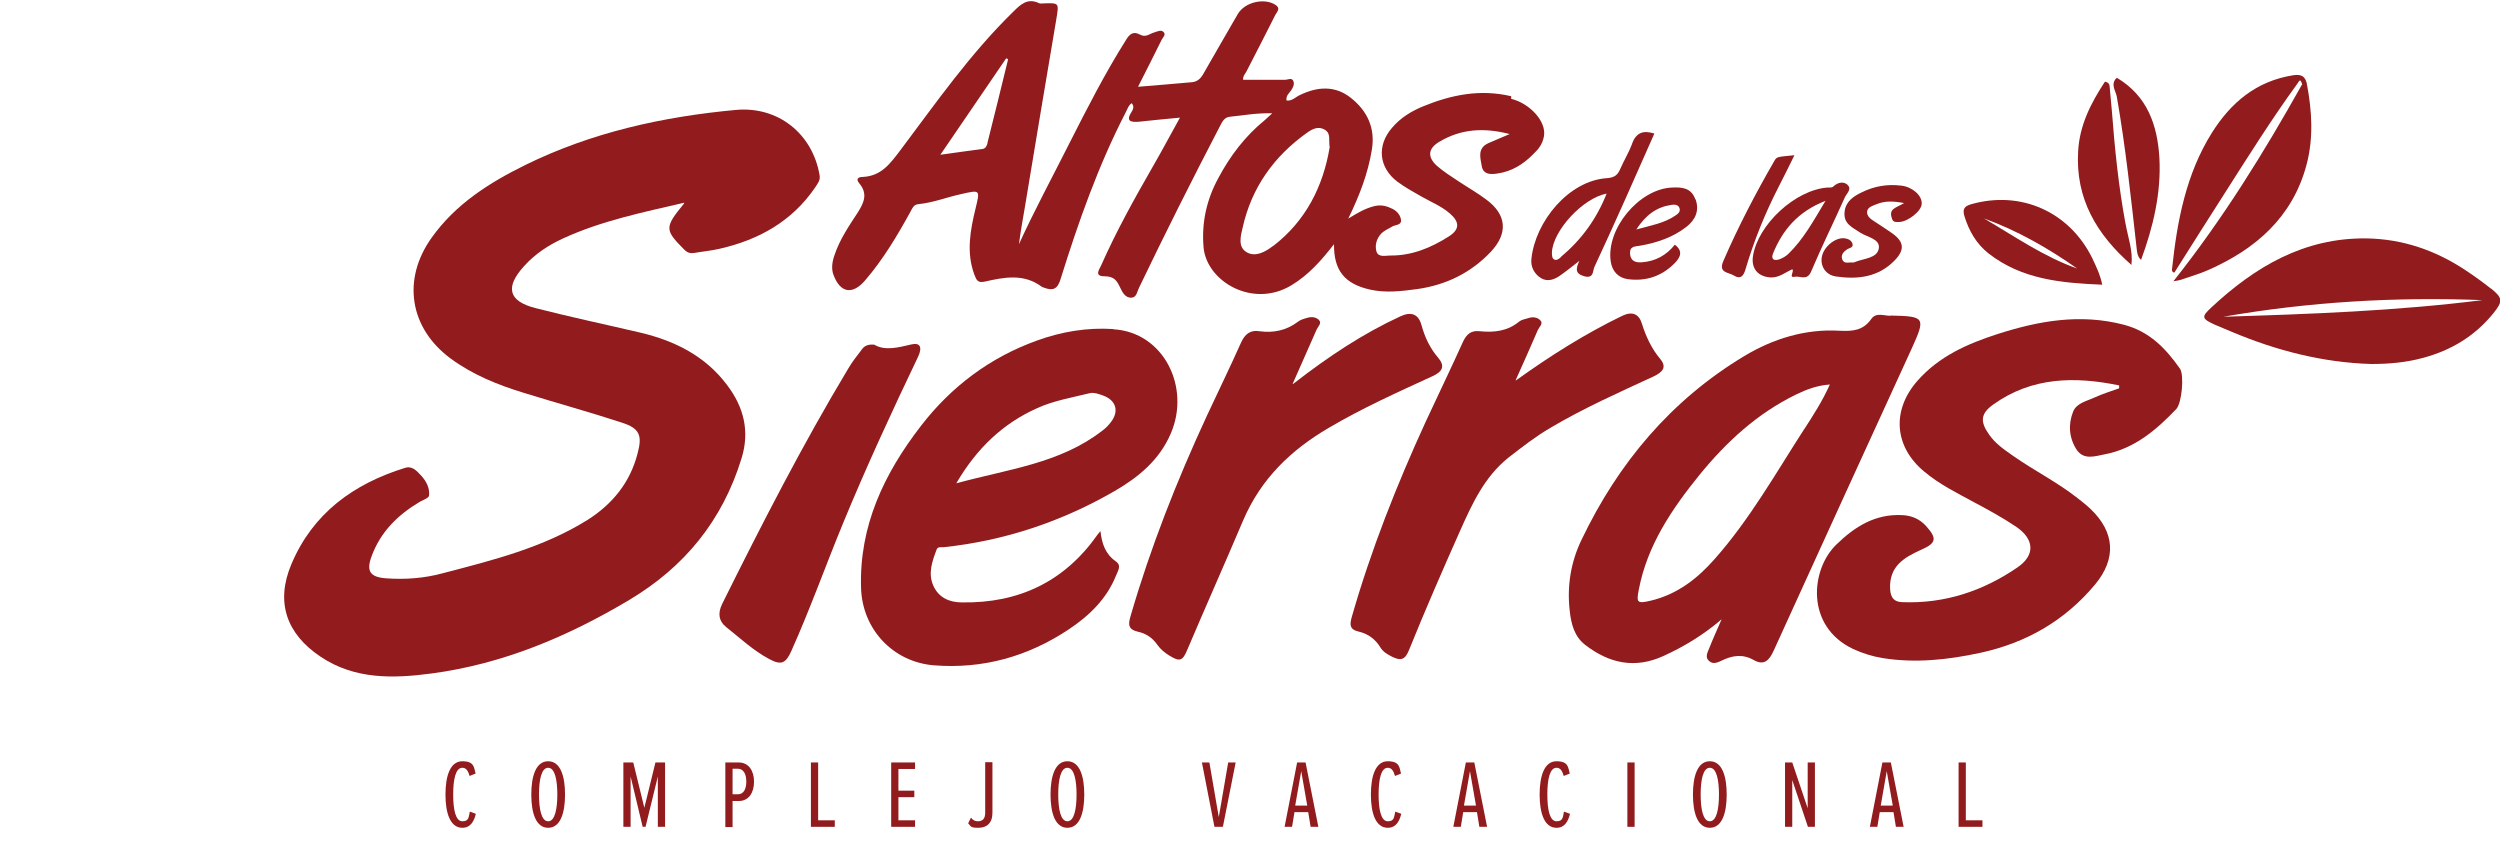 <svg xmlns="http://www.w3.org/2000/svg" viewBox="0 0 1037.1 350.9"><defs><style>      .cls-1 {        fill: #911b1d;      }    </style></defs><g><g id="Layer_1"><g id="Layer_1-2" data-name="Layer_1"><g><path class="cls-1" d="M283.8,84.1c-17.2,4-34.3,7.5-50.2,14.8-6.1,2.8-11.6,6.4-16.2,11.5-7.9,8.7-6.6,14.5,4.7,17.4,14.4,3.7,29.1,6.8,43.6,10.2,14.3,3.4,26.9,9.7,35.9,21.7,7,9.2,9.5,19.3,6,30.5-7.9,25.7-23.6,45-46.6,58.7-25.5,15.2-52.5,26.6-82.1,30.5-15.8,2.1-31.7,2.5-45.8-6.9-14.3-9.5-18.9-22.7-12.2-38.5,8.9-21.1,25.8-33.3,47.1-39.9,3.1-1,5,1.4,6.8,3.3,2,2.2,3.5,5,3.2,8.1,0,1.1-2.5,1.9-3.9,2.7-9.1,5.4-16.3,12.5-20,22.7-2.2,6-.6,8.5,5.9,9,8,.6,16,0,23.7-2.1,20.7-5.4,41.6-10.6,60-22.1,10.3-6.5,17.7-15.5,20.8-27.6,2-7.5.9-10.4-6.6-12.8-13.4-4.4-27-8.1-40.5-12.3-10.8-3.3-21.3-7.5-30.5-14.3-17-12.6-20.2-32.7-7.9-50,10-14.1,24-22.9,39-30.3,27.5-13.5,57-20,87.3-22.8,17.5-1.6,31.8,9.9,34.7,27.1.4,2.2-.9,3.5-1.8,5-9.6,14.1-23.4,21.8-39.7,25.5-3.4.8-6.9,1.1-10.3,1.7-1.8.3-3,0-4.4-1.4-8.1-8.2-8.2-9.1,0-19.1v-.3Z"></path><path class="cls-1" d="M879.2,159.9c-18.4-3.8-36.2-3.6-52.3,7.9-5.2,3.7-5.6,7-1.8,12.4,2.6,3.8,6.3,6.3,10,8.9,8.7,6.1,18.3,10.9,26.7,17.5,1.8,1.4,3.7,2.9,5.4,4.5,10.1,9.6,10.9,20.6,1.9,31.4-12.5,15-28.6,24.2-47.5,28.3-13.4,2.9-26.9,4.4-40.6,2.2-4.3-.7-8.4-2-12.3-3.8-19.8-9.4-17.6-33-6.9-43.3,7.6-7.4,16.1-12.8,27.4-12.2,3.9.2,7.1,1.6,9.7,4.4,4.8,5.3,4.4,7.2-2,10-7.1,3.2-13.3,6.9-12.8,16.3.2,3.6,1.7,5.3,5,5.4,17.6.7,33.5-4.6,47.8-14.4,7.5-5.1,7.1-11.8-.7-17-5.5-3.7-11.4-6.9-17.2-10-7.2-3.9-14.5-7.5-20.8-12.8-12.5-10.4-13.5-25.5-2.7-37.7,8.9-10.1,20.7-15.3,33.1-19.3,17.1-5.5,34.3-8.6,52.4-3.9,10.7,2.8,17.4,9.8,23.3,18.2,1.9,2.6.8,14.4-1.5,16.8-8.4,8.8-17.5,16.5-29.8,18.8-3.8.7-8.5,2.5-11.5-1.9-3.2-4.9-3.6-10.5-1.5-15.8,1.4-3.6,5.7-4.4,8.9-5.9,3.3-1.5,6.8-2.6,10.2-3.8v-1.3h0Z"></path><path class="cls-1" d="M628.9,157.8c14.2-10.2,28.6-19.3,44.1-26.8,4.2-2,6.9-.7,8.1,3.2,1.7,5.4,4,10.4,7.7,14.8,2.8,3.4.8,5.4-2.7,7.1-14.5,6.7-29.1,13.2-42.8,21.3-6.2,3.6-11.8,8-17.5,12.4-10,8-15.1,19.2-20.1,30.4-7.3,16.4-14.5,32.9-21.2,49.5-1.7,4.2-3.5,4.4-6.9,2.8-2-1-3.9-2.1-5-4-2.1-3.4-5.1-5.6-9-6.5-3.5-.8-3.8-2.5-2.9-5.8,8-28,18.7-55,30.8-81.4,5.1-11,10.4-21.9,15.4-33,1.5-3.2,3.4-4.8,6.9-4.4,6,.6,11.6,0,16.4-4,1-.8,2.4-1,3.7-1.4,1.9-.7,3.9-.4,5.1.9,1.3,1.3-.4,2.7-1,3.9-3,7-6.1,13.9-9.2,20.8v.2Z"></path><path class="cls-1" d="M536.4,159.3c14.8-11.5,29-20.9,44.6-28.1,4.4-2,7.4-1,8.7,3.7,1.4,5.1,3.5,9.5,6.9,13.5,2.9,3.4,1.9,5.7-2.2,7.6-14.6,6.7-29.3,13.3-43.2,21.5-15.7,9.2-28.1,21.1-35.5,38.4-7.6,17.9-15.5,35.6-23.1,53.5-2,4.8-3.1,5.3-7.6,2.5-1.8-1.1-3.6-2.6-4.8-4.3-2-2.9-4.7-4.8-8-5.5-4.1-.9-4.3-2.9-3.2-6.5,8.3-28.6,19.2-56.2,31.7-83.2,4.7-10.1,9.6-20.1,14.1-30.2,1.6-3.6,3.9-5.4,7.6-4.8,5.9.8,11.2-.3,16-3.9,1.1-.9,2.7-1.3,4.1-1.7,1.7-.5,3.6-.2,4.7,1,1.2,1.3-.4,2.6-1,3.9-3.1,7.1-6.2,14.1-9.9,22.4v.2Z"></path><path class="cls-1" d="M362.7,143c4.4,2.6,9.8,1.2,15.3-.1,3.7-.9,4.7,1.1,2.9,5-10.9,22.8-21.5,45.7-31.1,69-7.3,17.7-13.7,35.7-21.5,53.1-2.3,5.2-4.2,6.1-9.2,3.4-6.6-3.5-12.1-8.7-17.9-13.3-3-2.4-3.5-5.6-1.7-9.4,16.5-33.2,33.4-66.2,52.5-98,1.6-2.7,3.6-5.2,5.5-7.7,1-1.4,2.4-2.3,5.3-2h-.1Z"></path><path class="cls-1" d="M957,34.9c2.1,11.2,2.8,22.5-.2,33.6-5.8,21.6-21,34.8-40.7,43.5-3.6,1.6-7.5,2.7-11.2,4-.7.3-1.5.3-3.3.7,20.7-26.1,37.6-53.5,53.4-81.7.7-.6,1.3-.5,2,0h0Z"></path><path class="cls-1" d="M957,34.9h-2c-.8-2.7-1.2-1.2-2.1,0-10.6,14.6-20.2,29.9-29.9,45.1-7.1,11-14,22.1-21,33.1-1.2-.3-1-1.2-.9-2,2.1-19.6,5.8-38.9,16.4-55.9,7.9-12.6,18.5-21.6,33.9-24,3.5-.5,4.9.6,5.6,3.6h0Z"></path><path class="cls-1" d="M789.7,84.2c-4.4-.8-7.8-.9-11.2.5-1.5.6-3.6,1.2-3.9,2.8-.4,1.9,1.2,3.3,2.9,4.3,2.5,1.6,5,3.3,7.5,5,4.9,3.5,5.2,6.8,1.1,11.1-6.8,7.1-15.4,8.1-24.4,6.8-4.4-.6-6.7-4.4-5.9-8.3.9-4.3,5.9-8.2,9.7-7.5,1.4.2,2.7,1,3,2.3.4,1.6-1.3,1.6-2.2,2.2-1.5,1-2.7,2.3-2.1,4.1.7,2.2,2.8,1.2,4.3,1.4.3,0,.7,0,1-.2,3.6-1.5,9.2-1.5,9.9-5.6.7-4-4.8-4.7-7.7-6.6-3.1-2.1-7-3.6-6.5-8.5.4-4.4,3.6-6.5,7.1-8.2,5.2-2.6,10.7-3.5,16.4-2.8,4.6.5,8.7,4.1,8.5,7.5,0,3-5.7,7.5-9.4,7.6-1.2,0-2.4.2-2.9-1.3s-.8-3,.6-4.1c1-.8,2.3-1.3,4.2-2.3v-.2Z"></path><path class="cls-1" d="M744.4,64.4c-2.2,4.5-4.3,8.7-6.5,13-5.6,10.9-10.2,22.2-13.7,34-.8,2.8-1.9,4.8-5.1,2.8-2.2-1.3-6.3-1-4.2-5.9,6.2-14.3,13.4-28.1,21.2-41.6,1-1.7,1.1-1.6,8.2-2.3h0Z"></path><g><path class="cls-1" d="M878.1,32.3c-2.7,2.5-.5,5.3,0,7.6,3.7,21,5.9,42.2,8.3,63.4.2,1.7.4,3.3,1.8,4.5,5-13.6,8.4-27.7,7.6-42.3-.8-13.6-5-25.7-17.6-33.2h0Z"></path><path class="cls-1" d="M881.8,93.1c-2.9-15.5-4.5-31.2-5.7-46.9-.3-3.3-.6-6.6-.9-9.9,0-1.3-.5-2.2-2-2.4-5.8,8.8-10.5,18-11.1,28.8-1.2,19.8,7.8,34.7,22.1,47.2.7-5.8-1.4-11.3-2.4-16.9h0Z"></path></g><path class="cls-1" d="M626.8,39.9c-12.7-3-24.7-.6-36.4,4.2-4.9,2-9.5,4.8-13,9-6.3,7.3-5.4,16.4,2.2,22.2,3.2,2.4,6.7,4.3,10.2,6.3,3.9,2.2,8.1,3.9,11.6,6.9,4.2,3.6,4.2,6.7-.4,9.6-7.4,4.7-15.3,8-24.3,7.9-2,0-4.9.9-5.7-1.7-.7-2.5,0-5.2,1.9-7.3,1.3-1.4,3-2,4.6-3,1.3-.8,3.9-.5,3.7-2.7-.2-1.9-1.5-3.6-3.4-4.6-2.4-1.2-4.8-1.9-7.6-1.2-3.8.9-7,2.8-10.9,5.2,4.7-9.6,8.2-18.8,9.8-28.6,1.5-9-1.9-16.1-8.7-21.5-6.6-5.2-13.8-4.7-21.1-1.2-1.8.8-3.3,2.6-5.6,2.3-.3-2.1,1.1-3,1.9-4.2s1.4-2.4,1-3.7c-.6-1.8-2.3-.7-3.5-.7h-17.4c-.2-1.4.8-2.4,1.4-3.5,4-7.8,8.1-15.7,12-23.5.7-1.3,2.3-2.6,0-4.1-4.7-3-12.7-1.1-15.6,3.8-4.8,8.4-9.7,16.7-14.4,25-1.1,1.9-2.5,3.1-4.6,3.3-7.2.7-14.5,1.2-22.4,1.9,3.4-6.8,6.7-13.1,9.8-19.5.5-1,1.8-2,.9-3.1-1-1.2-2.5-.4-3.8,0-2,.5-3.6,2.3-6,1-2.7-1.5-4.3-.5-5.9,2.2-8.7,13.8-16.1,28.3-23.5,42.9-7,13.9-14.4,27.6-20.9,41.8.7-5.5,1.7-10.8,2.6-16.2,4.3-25.7,8.5-51.4,12.9-77.1,1.1-6.8,1.3-6.8-5.2-6.6-.7,0-1.4.2-2-.1-4.8-2.3-7.8.7-10.8,3.7-17.7,17.3-31.8,37.5-46.6,57.2-4.3,5.7-8,10.8-15.6,11.2-2,0-3.1.8-1.5,2.7,3.5,4.2,2,7.8-.5,11.8-3.7,5.7-7.6,11.3-9.8,17.9-1,2.8-1.4,5.8-.4,8.3,2.8,7.5,7.9,8.3,13.1,2.2,7.4-8.6,13.2-18.3,18.7-28.3.8-1.4,1.3-3.1,3.3-3.3,6.2-.6,11.9-2.9,17.9-4.2,7.9-1.8,7.8-1.8,5.9,6-2.2,9.1-3.9,18.2-.5,27.4.9,2.3,1.4,3.6,4.4,2.9,8-1.8,16.1-3.4,23.5,2.1.3.2.6.3.9.4,3.7,1.4,5.7.8,7-3.6,7.4-23.7,15.6-47,27-69.1.7-1.3,1.1-2.9,2.5-3.8,1.1,1.4.6,2.5,0,3.5-2.5,3.8-.7,4.5,2.9,4.2,5.4-.6,10.8-1.1,17.1-1.7-4,7.2-7.5,13.8-11.2,20.2-7.7,13.4-15.2,26.9-21.5,41.1-.7,1.6-3,4.5,1.3,4.5s5.3,2,6.7,4.9c.9,1.9,2.1,4.1,4.6,4,2.2-.2,2.3-2.5,3.1-4.1,10.8-22.5,22-44.8,33.5-66.9,1-1.9,1.8-3.9,4.4-4.1,5.4-.5,10.7-1.6,17.4-1.4-1.6,1.4-2.4,2.2-3.2,2.9-8.1,6.6-14.3,14.8-19.2,24-4.9,9-7,18.6-6.1,28.8,1.3,14,20.4,25.4,36.5,15.6,7.1-4.3,12.4-10.3,17.6-17-.1,10.9,4.4,16.4,14.8,18.8,6.6,1.5,13.2.7,19.8-.2,11.9-1.7,22.2-6.7,30.5-15.5,7.2-7.7,6.5-15.4-1.9-21.6-3.7-2.8-7.8-5.1-11.7-7.7-3-2-6.2-4-8.9-6.4-4-3.7-3.5-7.2,1.1-9.9,8.9-5.3,18.3-6,29.2-3.2-3.5,1.5-6.2,2.6-8.9,3.8-4.6,2.1-3.3,6-2.7,9.5.6,3.5,3.6,3.5,6.3,3.1,6-.8,10.9-3.8,15.1-8.1,2.2-2.1,3.8-4.1,4.4-7.4,1.1-6.4-6.3-13.8-13.6-15.5v-1.1ZM409.7,59.3c-.3,1-.7,2.3-2.1,2.5-5.5.7-11,1.5-17.5,2.4,9.5-13.9,18.4-26.9,27.3-40,.3.1.6.2.8.4-2.8,11.6-5.7,23.2-8.6,34.8h.1ZM528,102.1c-3.1,2.4-7.2,4.7-10.9,2.5-3.7-2.2-2.4-6.8-1.6-10.2,3.7-16.6,13-29.6,26.8-39.4,2-1.4,4.6-2.9,7.4-1.1,2.5,1.6,1.4,4.2,1.9,7.2-2.7,16.1-9.8,30.5-23.5,41h0Z"></path><path class="cls-1" d="M784.2,131c-2.7,0-5.9-1.5-7.9,1.3-3.4,4.8-7.6,5.2-13.3,4.9-14.1-.8-27.4,3.3-39.4,10.5-30.4,18.3-52.3,44.4-67.5,76.2-4.5,9.3-6.1,19.3-4.9,29.6.6,5.4,1.9,10.6,6.5,14.1,9.9,7.6,20.5,9.9,32.2,4.6,8.6-3.9,16.6-8.7,24.3-15.3-1.9,4.4-3.6,8.1-5.1,11.9-.7,1.8-2,3.9,0,5.5,1.6,1.4,3.6.5,5.2-.3,4.4-2.1,8.6-2.8,13.2-.2,4.2,2.4,6.4.3,8.3-3.9,19-41.8,38.1-83.5,57.2-125.2,5.9-13,5.7-13.5-8.7-13.8h0ZM748.4,178.1c-11.8,18.3-22.5,37.3-37,53.7-7.2,8.2-15.6,14.8-26.7,17.4-5.5,1.3-5.9.8-4.9-4.4,3.5-18.6,13.8-33.7,25.3-47.9,11.1-13.6,23.9-25.4,39.9-33.2,4.3-2.1,8.7-3.8,14.1-4.2-3.1,6.9-6.9,12.8-10.8,18.8v-.2Z"></path><path class="cls-1" d="M1033.3,119.7c-3.4-2.7-6.9-5.2-10.5-7.6-12.5-8.3-26.2-13-41.2-13.2-25.8-.3-46.2,11.8-64.3,28.7-4.2,3.9-3.9,4.6,1.5,7.1,2.3,1,4.6,1.9,6.9,2.9,18.5,7.8,37.8,12.8,58,13.4,7.2,0,14.3-.6,21.3-2.5,11.8-3.1,21.7-9.1,29.4-18.6,4-5,3.8-6.3-1-10.2h-.1ZM922.3,131.4c35.6-6.2,71.4-8.3,107.5-6.9-35.7,4.5-71.6,5.8-107.5,6.9Z"></path><path class="cls-1" d="M867.9,107c-9.5-19.2-29.6-28.1-50.1-22.3-2.7.8-3.8,1.8-2.9,4.9,1.9,6.2,5,11.6,10.1,15.6,13.8,10.7,30,12.2,47.1,12.9-.9-4.3-2.6-7.7-4.2-11.1h0ZM823,90.6c13.8,5,26.6,12.3,38.7,20.8-13.9-4.9-26-13.4-38.7-20.8Z"></path><path class="cls-1" d="M677.1,59.6c-1.4,3.7-3.5,7.1-5.1,10.8-1.1,2.5-2.7,3.3-5.3,3.5-16,1-29.8,18.1-31.4,33.4-.4,3.3,1.1,6.3,4,8.1,2.7,1.6,5.5.6,7.9-1.1,2.6-1.8,5-3.8,8-6.1-1.5,3.2-1.9,5.3,2,6.4,4,1.1,3.5-2.2,4.2-3.8,4.2-9,8.3-18.1,12.4-27.2,4.2-9.4,8.3-18.7,12.5-28.2-4.8-1.5-7.6-.3-9.3,4.3h0ZM647.5,106.7c-.8.7-2,1.7-3.1.7-.6-.5-.6-1.8-.6-2.8.5-9,12.8-22.4,22.7-24.3-4.2,10.6-10.5,19.2-19,26.3h0Z"></path><path class="cls-1" d="M703.3,82.7c-1.7-4.8-5.5-5.1-9.7-4.9-13.7.6-27.4,17.2-25.4,30.7.6,4.1,3.2,6.8,7.1,7.3,7.5,1,14.1-1.2,19.5-6.7,2.3-2.4,3.5-4.9,0-7.6-3.5,4.4-8.1,6.9-13.6,7.3-2.5.2-4.7-.3-5-3.5-.2-3.3,2.1-3,4.3-3.4,6.9-1.2,13.6-3.5,19.1-7.8,3.6-2.8,5.5-6.6,3.8-11.4h0ZM694.9,89.5c-4.6,3.1-9.9,4-16.1,5.7,3.9-6,8.4-9.3,14.5-10.2,1.3-.2,2.9-.2,3.4,1.3.6,1.5-.7,2.5-1.8,3.2h0Z"></path><path class="cls-1" d="M766.4,76.6c-1.7-1.4-4-1-5.9.8-.5.5-1.6.4-2.4.4-13.4,1-28.9,15.4-30.9,28.5-.8,5.2,2.2,8.6,7.6,8.8,3.4,0,5.8-2.1,8.7-3.4,1,.9-1.7,3.7,1.1,3.1,2.2-.4,5,1.8,6.7-2.1,4.4-10.4,9.4-20.5,14-30.8.7-1.6,3.1-3.5,1.1-5.2h0ZM741.9,105.3c-1,1-2.4,1.8-3.8,2.3-2.1.7-3.5,0-2.6-2.4,4-9.8,10.3-17.4,21.8-21.9-5.1,8.5-9.2,16-15.4,22Z"></path><path class="cls-1" d="M461.8,136.5c-10.9-.7-21.5,1.1-31.7,4.8-19.4,7-35.4,19-48,35.3-15.3,19.8-25.7,41.5-24.9,67.3.5,17.1,13.2,30.7,30.2,32.1,20.3,1.6,38.9-3.6,55.8-14.8,8.6-5.7,15.9-12.7,19.8-22.5.7-1.8,2.4-4.1-.1-5.8-4.4-3.1-5.8-7.4-6.4-12.6-.4.5-.8,1-1.2,1.5-13.7,19.5-32.7,28.5-56.3,28.1-5.2,0-9.6-2-11.8-6.9-2.3-5.1-.5-10.1,1.3-14.9.5-1.5,1.9-1,3-1.1,25.3-2.7,48.9-10.6,70.9-23.3,10-5.8,18.6-12.9,23.3-23.9,8.3-19.2-3-42-23.8-43.2h0ZM460.7,175.3c-1,1.3-2.2,2.5-3.6,3.5-17.5,13.5-38.9,15.8-60.4,21.7,8.6-14.7,19.5-24.9,33.6-31.2,6.8-3.1,14.5-4.4,21.8-6.2,1.6-.4,3.6.3,5.3.9,5.7,2,7,6.7,3.3,11.3h0Z"></path></g><g><path class="cls-1" d="M184.8,329.6c0-7.8,2-13.8,7-13.8s4.8,2.6,5.5,5.1l-2.5,1c-.6-2.1-1.4-3.4-3-3.4-2.8,0-3.8,4.8-3.8,11.1s1,11.1,3.8,11.1,2.6-1.8,3.1-4l2.5.9c-.7,2.9-2.1,5.8-5.6,5.8-5,0-7-6-7-13.8h0Z"></path><path class="cls-1" d="M220.4,329.6c0-7.6,1.9-13.8,7-13.8s7,6.2,7,13.8-1.9,13.8-7,13.8-7-6.2-7-13.8ZM231.2,329.6c0-6-1-11.1-3.8-11.1s-3.8,5-3.8,11.1,1,11.1,3.8,11.1,3.8-5.1,3.8-11.1Z"></path><path class="cls-1" d="M272.9,343v-20.9l-5.1,20.9h-1.2l-5-20.9v20.9h-3v-26.7h4.1l4.6,18.8,4.6-18.8h4v26.7h-3Z"></path><path class="cls-1" d="M300.9,343v-26.7h5.5c4.4,0,6.4,3.7,6.4,8s-2,8-6.4,8h-2.5v10.8h-3ZM309.6,324.2c0-3.1-1.2-5.3-3.5-5.3h-2.2v10.6h2.2c2.4,0,3.5-2.2,3.5-5.3h0Z"></path><path class="cls-1" d="M336.4,343v-26.7h3v24h6.9v2.7h-9.9Z"></path><path class="cls-1" d="M369.7,343v-26.7h9.9v2.7h-6.9v9h6.6v2.7h-6.6v9.6h6.9v2.7h-9.9Z"></path><path class="cls-1" d="M401.6,341.6l1.2-2.4c.8,1.1,1.8,1.5,2.8,1.5,2,0,3.1-1,3.1-3.6v-20.9h3v21c0,4.3-2.4,6.2-5.8,6.2s-3-.5-4.2-1.8h-.1Z"></path><path class="cls-1" d="M435.8,329.6c0-7.6,1.9-13.8,7-13.8s7,6.2,7,13.8-1.9,13.8-7,13.8-7-6.2-7-13.8ZM446.6,329.6c0-6-1-11.1-3.8-11.1s-3.8,5-3.8,11.1,1,11.1,3.8,11.1,3.8-5.1,3.8-11.1Z"></path><path class="cls-1" d="M503.8,343l-5.2-26.7h3.1l3.9,22.7,3.9-22.7h3.1l-5.3,26.7h-3.5Z"></path><path class="cls-1" d="M543.7,343l-1-6.1h-5.7l-1,6.1h-3.1l5.2-26.7h3.5l5.3,26.7h-3.2ZM539.8,319.9l-2.5,14.3h5l-2.5-14.3Z"></path><path class="cls-1" d="M568.7,329.6c0-7.8,2-13.8,7-13.8s4.8,2.6,5.5,5.1l-2.5,1c-.6-2.1-1.4-3.4-3-3.4-2.8,0-3.8,4.8-3.8,11.1s1,11.1,3.8,11.1,2.6-1.8,3.1-4l2.5.9c-.7,2.9-2.1,5.8-5.6,5.8-5,0-7-6-7-13.8h0Z"></path><path class="cls-1" d="M613.7,343l-1-6.1h-5.7l-1,6.1h-3.1l5.2-26.7h3.5l5.3,26.7h-3.2ZM609.8,319.9l-2.5,14.3h5l-2.5-14.3Z"></path><path class="cls-1" d="M638.7,329.6c0-7.8,2-13.8,7-13.8s4.8,2.6,5.5,5.1l-2.5,1c-.6-2.1-1.4-3.4-3-3.4-2.8,0-3.8,4.8-3.8,11.1s1,11.1,3.8,11.1,2.6-1.8,3.1-4l2.5.9c-.7,2.9-2.1,5.8-5.6,5.8-5,0-7-6-7-13.8h0Z"></path><path class="cls-1" d="M675.1,343v-26.7h3v26.7h-3Z"></path><path class="cls-1" d="M702.3,329.6c0-7.6,1.9-13.8,7-13.8s7,6.2,7,13.8-1.9,13.8-7,13.8-7-6.2-7-13.8ZM713.1,329.6c0-6-1-11.1-3.8-11.1s-3.8,5-3.8,11.1,1,11.1,3.8,11.1,3.8-5.1,3.8-11.1Z"></path><path class="cls-1" d="M750,343l-6.5-19.4v19.4h-3v-26.7h3l6.4,19v-19h3v26.7h-2.9Z"></path><path class="cls-1" d="M786.5,343l-1-6.1h-5.7l-1,6.1h-3.1l5.2-26.7h3.5l5.3,26.7h-3.2ZM782.7,319.9l-2.5,14.3h5l-2.5-14.3Z"></path><path class="cls-1" d="M812.5,343v-26.7h3v24h6.9v2.7h-9.9Z"></path></g></g></g></g></svg>